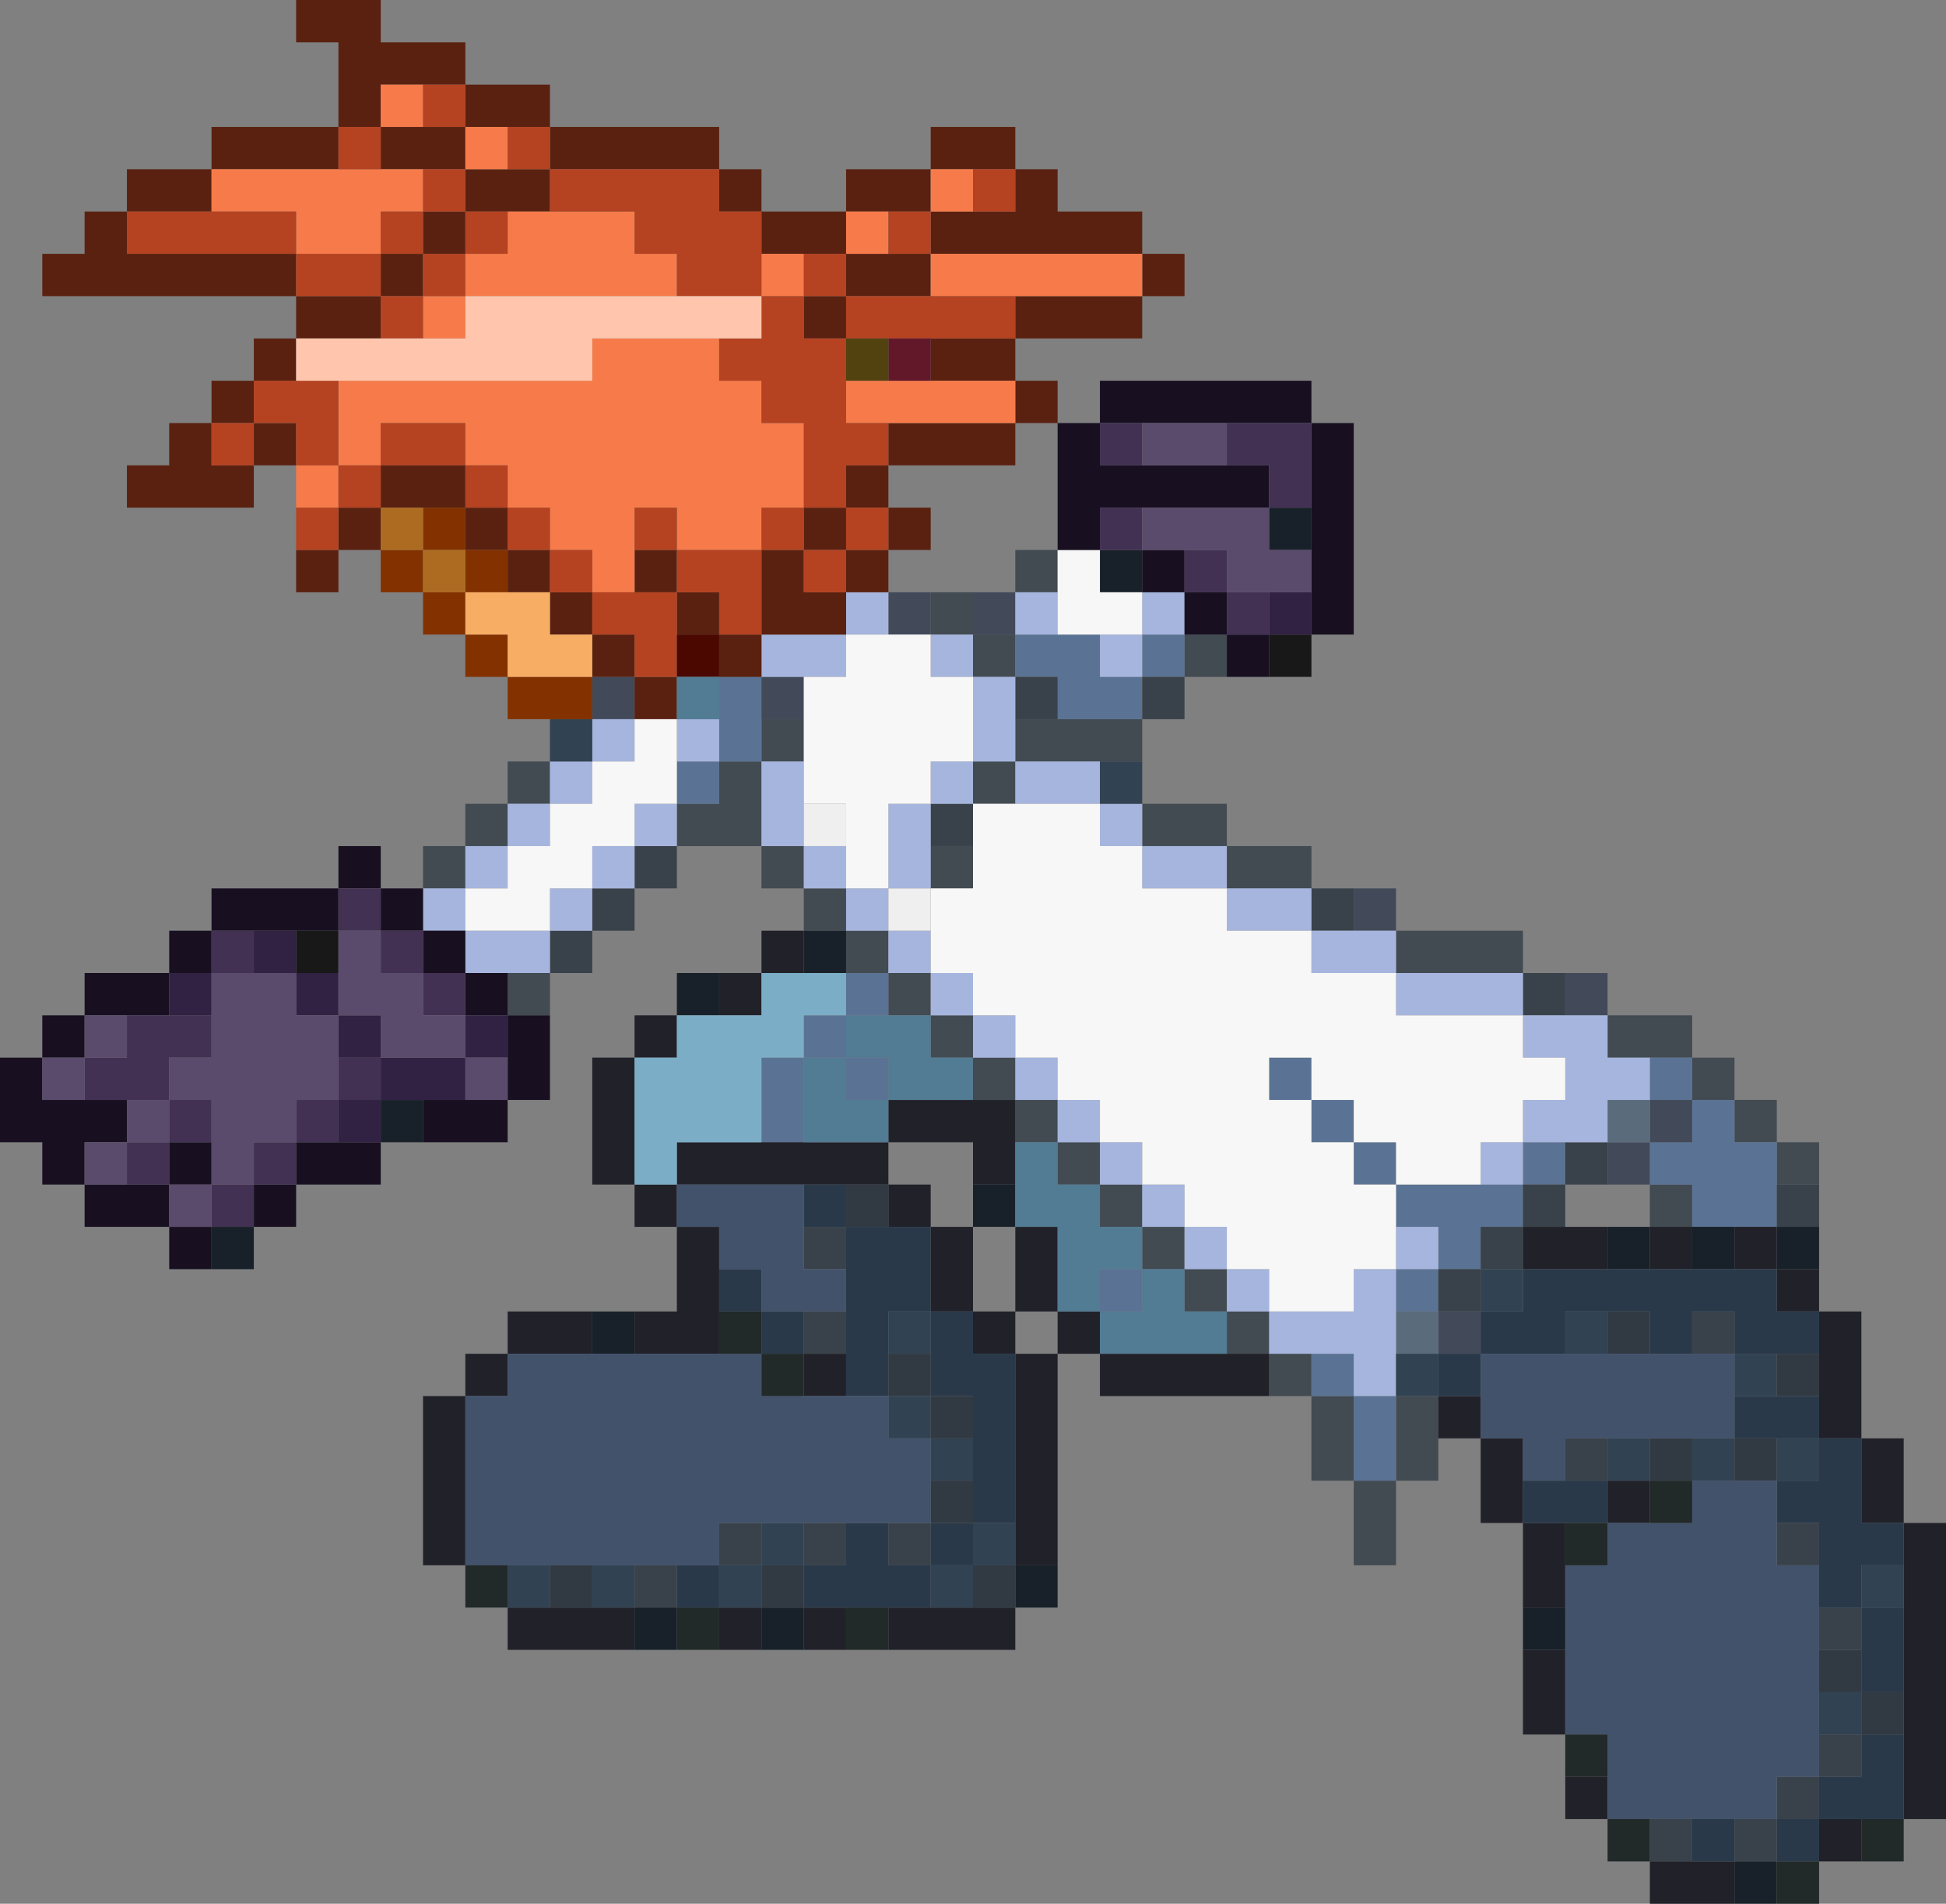 <?xml version="1.0" encoding="UTF-8" standalone="no"?>
<svg xmlns:xlink="http://www.w3.org/1999/xlink" height="45.0px" width="46.0px" xmlns="http://www.w3.org/2000/svg">
  <rect width="100%" height="100%" fill="#808080" stroke="none"/>
  <g transform="matrix(1.0, 0.0, 0.0, 1.0, -123.0, -18.0)">
    <path d="M161.0 42.0 L163.0 42.0 163.0 43.0 164.0 43.0 164.0 44.0 165.0 44.0 165.0 45.0 166.0 45.0 166.0 46.0 165.0 46.0 165.0 45.0 164.0 45.0 164.0 44.0 163.0 44.0 163.0 43.0 162.0 43.0 161.0 43.0 161.0 42.0 M157.0 52.0 L157.0 53.0 156.0 53.0 156.0 55.0 155.0 55.0 155.0 53.0 154.0 53.0 154.0 51.0 153.0 51.0 153.0 50.0 152.0 50.0 152.0 49.0 151.0 49.0 151.0 48.0 150.0 48.0 150.0 47.0 149.0 47.0 149.0 46.0 148.0 46.0 148.0 45.0 147.0 45.0 147.0 44.0 146.0 44.0 146.0 43.0 145.0 43.0 145.0 42.0 144.0 42.0 144.0 41.0 143.0 41.0 143.0 40.0 142.0 40.0 142.0 39.0 141.0 39.0 141.0 38.0 139.0 38.0 139.0 37.0 140.0 37.0 140.0 36.0 141.0 36.0 141.0 35.0 142.0 35.0 142.0 36.0 141.0 36.0 141.0 38.0 142.0 38.0 142.0 39.0 143.0 39.0 143.0 40.0 144.0 40.0 144.0 41.0 145.0 41.0 145.0 42.0 146.0 42.0 146.0 43.0 147.0 43.0 147.0 44.0 148.0 44.0 148.0 45.0 149.0 45.0 149.0 46.0 150.0 46.0 150.0 47.0 151.0 47.0 151.0 48.0 152.0 48.0 152.0 49.0 153.0 49.0 153.0 50.0 154.0 50.0 154.0 51.0 155.0 51.0 155.0 53.0 156.0 53.0 156.0 51.0 157.0 51.0 157.0 52.0 M136.0 41.0 L136.0 42.0 135.0 42.0 135.0 41.0 136.0 41.0 M133.0 39.0 L133.0 38.0 134.0 38.0 134.0 37.0 135.0 37.0 135.0 36.0 136.0 36.0 136.0 37.0 135.0 37.0 135.0 38.0 134.0 38.0 134.0 39.0 133.0 39.0 M152.0 34.0 L151.0 34.0 151.0 33.0 152.0 33.0 152.0 34.0 M150.0 35.0 L150.0 36.0 149.0 36.0 147.0 36.0 147.0 37.0 146.0 37.0 146.0 36.0 147.0 36.0 147.0 35.0 148.0 35.0 150.0 35.0 M150.0 37.0 L152.0 37.0 152.0 38.0 154.0 38.0 154.0 39.0 152.0 39.0 152.0 38.0 150.0 38.0 150.0 37.0 M156.0 40.0 L159.0 40.0 159.0 41.0 156.0 41.0 156.0 40.0 M162.0 46.0 L163.0 46.0 163.0 47.0 162.0 47.0 162.0 46.0 M145.0 32.0 L146.0 32.0 146.0 33.0 147.0 33.0 147.0 34.0 146.0 34.0 146.0 33.0 145.0 33.0 145.0 32.0 M147.0 32.0 L147.0 31.0 148.0 31.0 148.0 32.0 147.0 32.0 M146.0 38.0 L146.0 39.0 145.0 39.0 145.0 38.0 146.0 38.0" fill="#424a52" fill-rule="evenodd" stroke="none"/>
    <path d="M162.0 43.0 L163.0 43.0 163.0 44.0 164.0 44.0 164.0 45.0 165.0 45.0 165.0 46.0 165.0 47.0 164.0 47.0 163.0 47.0 163.0 46.0 162.0 46.0 162.0 45.0 163.0 45.0 163.0 44.0 162.0 44.0 162.0 43.0 M160.0 45.0 L160.0 46.0 159.0 46.0 159.0 47.0 158.0 47.0 158.0 48.0 157.0 48.0 157.0 49.0 156.0 49.0 156.0 48.0 157.0 48.0 157.0 47.0 156.0 47.0 156.0 46.0 155.0 46.0 155.0 45.0 154.0 45.0 154.0 44.0 153.0 44.0 153.0 43.0 154.0 43.0 154.0 44.0 155.0 44.0 155.0 45.0 156.0 45.0 156.0 46.0 158.0 46.0 159.0 46.0 159.0 45.0 160.0 45.0 M148.0 33.0 L149.0 33.0 149.0 34.0 150.0 34.0 150.0 33.0 151.0 33.0 151.0 34.0 150.0 34.0 150.0 35.0 148.0 35.0 148.0 34.0 147.0 34.0 147.0 33.0 148.0 33.0 M140.0 34.0 L141.0 34.0 141.0 35.0 141.0 36.0 140.0 36.0 140.0 35.0 140.0 34.0 M139.0 37.0 L139.0 36.0 140.0 36.0 140.0 37.0 139.0 37.0 M142.0 45.0 L141.0 45.0 141.0 43.0 142.0 43.0 142.0 42.0 143.0 42.0 143.0 41.0 144.0 41.0 144.0 42.0 143.0 42.0 143.0 43.0 144.0 43.0 144.0 44.0 143.0 44.0 143.0 43.0 142.0 43.0 142.0 45.0 M154.0 50.0 L155.0 50.0 155.0 51.0 156.0 51.0 156.0 53.0 155.0 53.0 155.0 51.0 154.0 51.0 154.0 50.0 M149.0 49.0 L149.0 48.0 150.0 48.0 150.0 49.0 149.0 49.0" fill="#5a7394" fill-rule="evenodd" stroke="none"/>
    <path d="M166.0 46.0 L166.0 47.0 165.0 47.0 165.0 46.0 166.0 46.0 M139.0 38.0 L139.0 39.0 138.0 39.0 138.0 40.0 137.0 40.0 137.0 41.0 136.0 41.0 136.0 40.0 137.0 40.0 137.0 39.0 138.0 39.0 138.0 38.0 139.0 38.0 M151.0 34.0 L151.0 35.0 150.0 35.0 150.0 34.0 151.0 34.0 M154.0 39.0 L155.0 39.0 155.0 40.0 154.0 40.0 154.0 39.0 M159.0 41.0 L160.0 41.0 160.0 42.0 159.0 42.0 159.0 41.0 M161.0 45.0 L161.0 46.0 160.0 46.0 160.0 45.0 161.0 45.0 M163.0 50.0 L163.0 49.0 164.0 49.0 164.0 50.0 163.0 50.0 M165.0 54.0 L166.0 54.0 166.0 55.0 165.0 55.0 165.0 54.0 M166.0 56.0 L167.0 56.0 167.0 57.0 166.0 57.0 166.0 56.0 M161.0 52.0 L161.0 53.0 160.0 53.0 160.0 52.0 161.0 52.0 M166.0 59.0 L167.0 59.0 167.0 60.0 166.0 60.0 166.0 61.0 165.0 61.0 165.0 60.0 166.0 60.0 166.0 59.0 M162.0 61.0 L163.0 61.0 163.0 62.0 162.0 62.0 162.0 61.0 M164.0 61.0 L165.0 61.0 165.0 62.0 164.0 62.0 164.0 61.0 M142.0 50.0 L142.0 49.0 143.0 49.0 143.0 50.0 142.0 50.0 M145.0 37.0 L146.0 37.0 146.0 38.0 145.0 38.0 145.0 37.0 M147.0 35.0 L147.0 34.0 148.0 34.0 148.0 35.0 147.0 35.0 M142.0 47.0 L143.0 47.0 143.0 48.0 142.0 48.0 142.0 47.0 M157.0 49.0 L157.0 48.0 158.0 48.0 158.0 47.0 159.0 47.0 159.0 46.0 160.0 46.0 160.0 47.0 159.0 47.0 159.0 48.0 158.0 48.0 158.0 49.0 157.0 49.0 M143.0 54.0 L143.0 55.0 142.0 55.0 142.0 54.0 143.0 54.0 M145.0 55.0 L144.0 55.0 144.0 54.0 145.0 54.0 145.0 55.0 M138.0 55.0 L139.0 55.0 139.0 56.0 138.0 56.0 138.0 55.0 M140.0 55.0 L140.0 54.0 141.0 54.0 141.0 55.0 140.0 55.0" fill="#39424a" fill-rule="evenodd" stroke="none"/>
    <path d="M155.0 39.0 L156.0 39.0 156.0 40.0 155.0 40.0 155.0 39.0 M160.0 41.0 L161.0 41.0 161.0 42.0 160.0 42.0 160.0 41.0 M162.0 45.0 L162.0 46.0 161.0 46.0 161.0 45.0 162.0 45.0 162.0 44.0 163.0 44.0 163.0 45.0 162.0 45.0 M158.0 49.0 L158.0 50.0 157.0 50.0 157.0 49.0 158.0 49.0 M144.0 32.0 L145.0 32.0 145.0 33.0 144.0 33.0 144.0 32.0 M146.0 32.0 L147.0 32.0 147.0 33.0 146.0 33.0 146.0 32.0 M137.0 34.0 L138.0 34.0 138.0 35.0 137.0 35.0 137.0 34.0 M141.0 35.0 L141.0 34.0 142.0 34.0 142.0 35.0 141.0 35.0" fill="#424a5a" fill-rule="evenodd" stroke="none"/>
    <path d="M162.0 45.0 L161.0 45.0 161.0 44.0 162.0 44.0 162.0 45.0 M156.0 50.0 L156.0 49.0 157.0 49.0 157.0 50.0 156.0 50.0" fill="#5a6b7b" fill-rule="evenodd" stroke="none"/>
    <path d="M166.0 48.0 L166.0 49.0 167.0 49.0 167.0 52.0 168.0 52.0 168.0 54.0 169.0 54.0 169.0 61.0 168.0 61.0 168.0 59.0 168.0 58.0 168.0 56.0 168.0 55.0 168.0 54.0 167.0 54.0 167.0 52.0 166.0 52.0 166.0 51.0 166.0 50.0 166.0 49.0 165.0 49.0 165.0 48.0 164.0 48.0 164.0 47.0 165.0 47.0 165.0 48.0 166.0 48.0 M167.0 62.0 L166.0 62.0 166.0 61.0 167.0 61.0 167.0 62.0 M164.0 63.0 L162.0 63.0 162.0 62.0 163.0 62.0 164.0 62.0 164.0 63.0 M161.0 61.0 L160.0 61.0 160.0 60.0 161.0 60.0 161.0 61.0 M160.0 59.0 L159.0 59.0 159.0 57.0 160.0 57.0 160.0 59.0 M159.0 56.0 L159.0 54.0 158.0 54.0 158.0 52.0 157.0 52.0 157.0 51.0 158.0 51.0 158.0 52.0 159.0 52.0 159.0 53.0 159.0 54.0 160.0 54.0 160.0 55.0 160.0 56.0 159.0 56.0 M153.0 51.0 L149.0 51.0 149.0 50.0 148.0 50.0 148.0 55.0 147.0 55.0 147.0 54.0 147.0 50.0 148.0 50.0 148.0 49.0 147.0 49.0 147.0 47.0 148.0 47.0 148.0 49.0 149.0 49.0 149.0 50.0 152.0 50.0 153.0 50.0 153.0 51.0 M147.0 56.0 L147.0 57.0 144.0 57.0 144.0 56.0 145.0 56.0 146.0 56.0 147.0 56.0 M143.0 57.0 L142.0 57.0 142.0 56.0 143.0 56.0 143.0 57.0 M141.0 57.0 L140.0 57.0 140.0 56.0 141.0 56.0 141.0 57.0 M138.0 57.0 L135.0 57.0 135.0 56.0 136.0 56.0 137.0 56.0 138.0 56.0 138.0 57.0 M134.0 55.0 L133.0 55.0 133.0 51.0 134.0 51.0 134.0 50.0 135.0 50.0 135.0 49.0 137.0 49.0 137.0 50.0 135.0 50.0 135.0 51.0 134.0 51.0 134.0 55.0 M138.0 49.0 L139.0 49.0 139.0 47.0 138.0 47.0 138.0 46.0 137.0 46.0 137.0 43.0 138.0 43.0 138.0 42.0 139.0 42.0 139.0 43.0 138.0 43.0 138.0 46.0 139.0 46.0 139.0 45.0 141.0 45.0 142.0 45.0 144.0 45.0 144.0 46.0 143.0 46.0 142.0 46.0 139.0 46.0 139.0 47.0 140.0 47.0 140.0 48.0 140.0 49.0 140.0 50.0 138.0 50.0 138.0 49.0 M140.0 41.0 L141.0 41.0 141.0 40.0 142.0 40.0 142.0 41.0 141.0 41.0 141.0 42.0 140.0 42.0 140.0 41.0 M162.0 47.0 L163.0 47.0 163.0 48.0 162.0 48.0 162.0 47.0 M161.0 48.0 L159.0 48.0 159.0 47.0 160.0 47.0 161.0 47.0 161.0 48.0 M162.0 53.0 L162.0 54.0 161.0 54.0 161.0 53.0 162.0 53.0 M144.0 44.0 L146.0 44.0 147.0 44.0 147.0 45.0 147.0 46.0 146.0 46.0 146.0 45.0 144.0 45.0 144.0 44.0 M143.0 50.0 L143.0 51.0 142.0 51.0 142.0 50.0 143.0 50.0 M145.0 49.0 L145.0 47.0 144.0 47.0 144.0 46.0 145.0 46.0 145.0 47.0 146.0 47.0 146.0 49.0 147.0 49.0 147.0 50.0 146.0 50.0 146.0 49.0 145.0 49.0" fill="#212129" fill-rule="evenodd" stroke="none"/>
    <path d="M166.0 47.0 L166.0 48.0 165.0 48.0 165.0 47.0 166.0 47.0 M165.0 63.0 L164.0 63.0 164.0 62.0 165.0 62.0 165.0 63.0 M159.0 57.0 L159.0 56.0 160.0 56.0 160.0 57.0 159.0 57.0 M148.0 55.0 L148.0 56.0 147.0 56.0 147.0 55.0 148.0 55.0 M142.0 57.0 L141.0 57.0 141.0 56.0 142.0 56.0 142.0 57.0 M139.0 57.0 L138.0 57.0 138.0 56.0 139.0 56.0 139.0 57.0 M137.0 49.0 L138.0 49.0 138.0 50.0 137.0 50.0 137.0 49.0 M139.0 42.0 L139.0 41.0 140.0 41.0 140.0 42.0 139.0 42.0 M133.0 45.0 L132.0 45.0 132.0 44.0 133.0 44.0 133.0 45.0 M129.0 47.0 L129.0 48.0 128.0 48.0 128.0 47.0 129.0 47.0 M163.0 47.0 L164.0 47.0 164.0 48.0 163.0 48.0 163.0 47.0 M162.0 48.0 L161.0 48.0 161.0 47.0 162.0 47.0 162.0 48.0 M154.0 30.0 L154.0 31.0 153.0 31.0 153.0 30.0 154.0 30.0 M150.0 32.0 L149.0 32.0 149.0 31.0 150.0 31.0 150.0 32.0 M142.0 41.0 L142.0 40.0 143.0 40.0 143.0 41.0 142.0 41.0 M146.0 46.0 L147.0 46.0 147.0 47.0 146.0 47.0 146.0 46.0" fill="#182129" fill-rule="evenodd" stroke="none"/>
    <path d="M163.0 48.0 L164.0 48.0 165.0 48.0 165.0 49.0 166.0 49.0 166.0 50.0 165.0 50.0 164.0 50.0 164.0 49.0 163.0 49.0 163.0 50.0 162.0 50.0 162.0 49.0 161.0 49.0 160.0 49.0 160.0 50.0 158.0 50.0 158.0 49.0 159.0 49.0 159.0 48.0 161.0 48.0 162.0 48.0 163.0 48.0 M168.0 54.0 L168.0 55.0 167.0 55.0 167.0 56.0 166.0 56.0 166.0 55.0 166.0 54.0 165.0 54.0 165.0 53.0 166.0 53.0 166.0 52.0 165.0 52.0 164.0 52.0 164.0 51.0 165.0 51.0 166.0 51.0 166.0 52.0 167.0 52.0 167.0 54.0 168.0 54.0 M168.0 56.0 L168.0 58.0 167.0 58.0 167.0 57.0 167.0 56.0 168.0 56.0 M168.0 59.0 L168.0 61.0 167.0 61.0 166.0 61.0 166.0 62.0 165.0 62.0 165.0 61.0 166.0 61.0 166.0 60.0 167.0 60.0 167.0 59.0 168.0 59.0 M163.0 61.0 L164.0 61.0 164.0 62.0 163.0 62.0 163.0 61.0 M142.0 46.0 L143.0 46.0 143.0 47.0 144.0 47.0 145.0 47.0 145.0 49.0 146.0 49.0 146.0 50.0 147.0 50.0 147.0 54.0 146.0 54.0 146.0 55.0 145.0 55.0 145.0 56.0 144.0 56.0 143.0 56.0 142.0 56.0 142.0 55.0 143.0 55.0 143.0 54.0 144.0 54.0 144.0 55.0 145.0 55.0 145.0 54.0 146.0 54.0 146.0 53.0 146.0 52.0 146.0 51.0 145.0 51.0 145.0 50.0 145.0 49.0 144.0 49.0 144.0 50.0 144.0 51.0 143.0 51.0 143.0 50.0 143.0 49.0 143.0 48.0 143.0 47.0 142.0 47.0 142.0 46.0 M140.0 49.0 L140.0 48.0 141.0 48.0 141.0 49.0 142.0 49.0 142.0 50.0 141.0 50.0 141.0 49.0 140.0 49.0 M157.0 50.0 L158.0 50.0 158.0 51.0 157.0 51.0 157.0 50.0 M159.0 53.0 L160.0 53.0 161.0 53.0 161.0 54.0 160.0 54.0 159.0 54.0 159.0 53.0 M139.0 55.0 L140.0 55.0 140.0 56.0 139.0 56.0 139.0 55.0" fill="#29394a" fill-rule="evenodd" stroke="none"/>
    <path d="M161.0 42.0 L161.0 43.0 162.0 43.0 162.0 44.0 161.0 44.0 161.0 45.0 160.0 45.0 159.0 45.0 159.0 46.0 158.0 46.0 158.0 45.0 159.0 45.0 159.0 44.0 160.0 44.0 160.0 43.0 159.0 43.0 159.0 42.0 156.0 42.0 156.0 41.0 154.0 41.0 154.0 40.0 152.0 40.0 152.0 39.0 150.0 39.0 150.0 38.0 152.0 38.0 152.0 39.0 154.0 39.0 154.0 40.0 155.0 40.0 156.0 40.0 156.0 41.0 159.0 41.0 159.0 42.0 160.0 42.0 161.0 42.0 M148.0 32.0 L148.0 33.0 147.0 33.0 147.0 32.0 148.0 32.0 M149.0 33.0 L150.0 33.0 150.0 32.0 151.0 32.0 151.0 33.0 150.0 33.0 150.0 34.0 149.0 34.0 149.0 33.0 M135.0 37.0 L136.0 37.0 136.0 36.0 137.0 36.0 137.0 35.0 138.0 35.0 138.0 36.0 137.0 36.0 137.0 37.0 136.0 37.0 136.0 38.0 135.0 38.0 135.0 39.0 134.0 39.0 134.0 40.0 136.0 40.0 136.0 39.0 137.0 39.0 137.0 38.0 138.0 38.0 138.0 37.0 139.0 37.0 139.0 38.0 138.0 38.0 138.0 39.0 137.0 39.0 137.0 40.0 136.0 40.0 136.0 41.0 135.0 41.0 134.0 41.0 134.0 40.0 133.0 40.0 133.0 39.0 134.0 39.0 134.0 38.0 135.0 38.0 135.0 37.0 M141.0 34.0 L141.0 33.0 143.0 33.0 143.0 32.0 144.0 32.0 144.0 33.0 143.0 33.0 143.0 34.0 142.0 34.0 141.0 34.0 M139.0 36.0 L139.0 35.0 140.0 35.0 140.0 36.0 139.0 36.0 M143.0 40.0 L143.0 39.0 142.0 39.0 142.0 38.0 141.0 38.0 141.0 36.0 142.0 36.0 142.0 37.0 142.0 38.0 143.0 38.0 143.0 39.0 144.0 39.0 144.0 37.0 145.0 37.0 145.0 36.0 146.0 36.0 146.0 34.0 145.0 34.0 145.0 33.0 146.0 33.0 146.0 34.0 147.0 34.0 147.0 35.0 147.0 36.0 146.0 36.0 146.0 37.0 145.0 37.0 145.0 38.0 145.0 39.0 144.0 39.0 144.0 40.0 143.0 40.0 M147.0 37.0 L147.0 36.0 149.0 36.0 149.0 37.0 150.0 37.0 150.0 38.0 149.0 38.0 149.0 37.0 147.0 37.0 M145.0 40.0 L145.0 41.0 146.0 41.0 146.0 42.0 147.0 42.0 147.0 43.0 148.0 43.0 148.0 44.0 149.0 44.0 149.0 45.0 150.0 45.0 150.0 46.0 151.0 46.0 151.0 47.0 152.0 47.0 152.0 48.0 153.0 48.0 153.0 49.0 155.0 49.0 155.0 48.0 156.0 48.0 156.0 47.0 157.0 47.0 157.0 48.0 156.0 48.0 156.0 49.0 156.0 50.0 156.0 51.0 155.0 51.0 155.0 50.0 154.0 50.0 153.0 50.0 153.0 49.0 152.0 49.0 152.0 48.0 151.0 48.0 151.0 47.0 150.0 47.0 150.0 46.0 149.0 46.0 149.0 45.0 148.0 45.0 148.0 44.0 147.0 44.0 147.0 43.0 146.0 43.0 146.0 42.0 145.0 42.0 145.0 41.0 144.0 41.0 144.0 40.0 145.0 40.0" fill="#a5b5de" fill-rule="evenodd" stroke="none"/>
    <path d="M136.0 36.0 L136.0 35.0 137.0 35.0 137.0 36.0 136.0 36.0 M150.0 36.0 L150.0 37.0 149.0 37.0 149.0 36.0 150.0 36.0 M159.0 48.0 L159.0 49.0 158.0 49.0 158.0 48.0 159.0 48.0 M160.0 50.0 L160.0 49.0 161.0 49.0 161.0 50.0 160.0 50.0 M164.0 50.0 L165.0 50.0 165.0 51.0 164.0 51.0 164.0 50.0 M168.0 55.0 L168.0 56.0 167.0 56.0 167.0 55.0 168.0 55.0 M165.0 52.0 L166.0 52.0 166.0 53.0 165.0 53.0 165.0 52.0 M163.0 52.0 L164.0 52.0 164.0 53.0 163.0 53.0 163.0 52.0 M162.0 52.0 L162.0 53.0 161.0 53.0 161.0 52.0 162.0 52.0 M166.0 58.0 L167.0 58.0 167.0 59.0 166.0 59.0 166.0 58.0 M156.0 51.0 L156.0 50.0 157.0 50.0 157.0 51.0 156.0 51.0 M144.0 50.0 L144.0 49.0 145.0 49.0 145.0 50.0 144.0 50.0 M147.0 54.0 L147.0 55.0 146.0 55.0 146.0 56.0 145.0 56.0 145.0 55.0 146.0 55.0 146.0 54.0 147.0 54.0 M145.0 51.0 L145.0 52.0 146.0 52.0 146.0 53.0 145.0 53.0 145.0 52.0 144.0 52.0 144.0 51.0 145.0 51.0 M142.0 54.0 L142.0 55.0 141.0 55.0 141.0 56.0 140.0 56.0 140.0 55.0 141.0 55.0 141.0 54.0 142.0 54.0 M135.0 55.0 L136.0 55.0 136.0 56.0 135.0 56.0 135.0 55.0 M137.0 55.0 L138.0 55.0 138.0 56.0 137.0 56.0 137.0 55.0" fill="#314252" fill-rule="evenodd" stroke="none"/>
    <path d="M161.0 49.0 L162.0 49.0 162.0 50.0 161.0 50.0 161.0 49.0 M165.0 50.0 L166.0 50.0 166.0 51.0 165.0 51.0 165.0 50.0 M168.0 58.0 L168.0 59.0 167.0 59.0 167.0 58.0 168.0 58.0 M164.0 52.0 L165.0 52.0 165.0 53.0 164.0 53.0 164.0 52.0 M162.0 52.0 L163.0 52.0 163.0 53.0 162.0 53.0 162.0 52.0 M167.0 58.0 L166.0 58.0 166.0 57.0 167.0 57.0 167.0 58.0 M143.0 46.0 L144.0 46.0 144.0 47.0 143.0 47.0 143.0 46.0 M144.0 51.0 L144.0 50.0 145.0 50.0 145.0 51.0 146.0 51.0 146.0 52.0 145.0 52.0 145.0 51.0 144.0 51.0 M145.0 53.0 L146.0 53.0 146.0 54.0 145.0 54.0 145.0 53.0 M142.0 55.0 L142.0 56.0 141.0 56.0 141.0 55.0 142.0 55.0 M146.0 56.0 L146.0 55.0 147.0 55.0 147.0 56.0 146.0 56.0 M136.0 55.0 L137.0 55.0 137.0 56.0 136.0 56.0 136.0 55.0" fill="#313942" fill-rule="evenodd" stroke="none"/>
    <path d="M158.0 50.0 L160.0 50.0 161.0 50.0 162.0 50.0 163.0 50.0 164.0 50.0 164.0 51.0 164.0 52.0 163.0 52.0 162.0 52.0 161.0 52.0 160.0 52.0 160.0 53.0 159.0 53.0 159.0 52.0 158.0 52.0 158.0 51.0 158.0 50.0 M165.0 53.0 L165.0 54.0 165.0 55.0 166.0 55.0 166.0 56.0 166.0 57.0 166.0 58.0 166.0 59.0 166.0 60.0 165.0 60.0 165.0 61.0 164.0 61.0 163.0 61.0 162.0 61.0 161.0 61.0 161.0 60.0 161.0 59.0 160.0 59.0 160.0 57.0 160.0 56.0 160.0 55.0 161.0 55.0 161.0 54.0 162.0 54.0 163.0 54.0 163.0 53.0 164.0 53.0 165.0 53.0 M139.0 46.0 L142.0 46.0 142.0 47.0 142.0 48.0 143.0 48.0 143.0 49.0 142.0 49.0 141.0 49.0 141.0 48.0 140.0 48.0 140.0 47.0 139.0 47.0 139.0 46.0 M140.0 50.0 L141.0 50.0 141.0 51.0 142.0 51.0 143.0 51.0 144.0 51.0 144.0 52.0 145.0 52.0 145.0 53.0 145.0 54.0 144.0 54.0 143.0 54.0 142.0 54.0 141.0 54.0 140.0 54.0 140.0 55.0 139.0 55.0 138.0 55.0 137.0 55.0 136.0 55.0 135.0 55.0 134.0 55.0 134.0 51.0 135.0 51.0 135.0 50.0 137.0 50.0 138.0 50.0 140.0 50.0" fill="#42526b" fill-rule="evenodd" stroke="none"/>
    <path d="M168.0 61.0 L168.0 62.0 167.0 62.0 167.0 61.0 168.0 61.0 M166.0 62.0 L166.0 63.0 165.0 63.0 165.0 62.0 166.0 62.0 M162.0 62.0 L161.0 62.0 161.0 61.0 162.0 61.0 162.0 62.0 M160.0 60.0 L160.0 59.0 161.0 59.0 161.0 60.0 160.0 60.0 M144.0 57.0 L143.0 57.0 143.0 56.0 144.0 56.0 144.0 57.0 M140.0 57.0 L139.0 57.0 139.0 56.0 140.0 56.0 140.0 57.0 M135.0 56.0 L134.0 56.0 134.0 55.0 135.0 55.0 135.0 56.0 M162.0 53.0 L163.0 53.0 163.0 54.0 162.0 54.0 162.0 53.0 M140.0 49.0 L141.0 49.0 141.0 50.0 140.0 50.0 140.0 49.0 M141.0 50.0 L142.0 50.0 142.0 51.0 141.0 51.0 141.0 50.0 M160.0 54.0 L161.0 54.0 161.0 55.0 160.0 55.0 160.0 54.0" fill="#212929" fill-rule="evenodd" stroke="none"/>
    <path d="M132.0 31.0 L131.0 31.0 131.0 32.0 130.0 32.0 130.0 31.0 131.0 31.0 131.0 30.0 132.0 30.0 132.0 29.0 134.0 29.0 134.0 30.0 133.0 30.0 132.0 30.0 132.0 31.0 M130.0 29.0 L129.0 29.0 129.0 30.0 126.0 30.0 126.0 29.0 127.0 29.0 127.0 28.0 128.0 28.0 128.0 27.0 129.0 27.0 129.0 26.0 130.0 26.0 130.0 25.0 124.0 25.0 124.0 24.0 125.0 24.0 125.0 23.0 126.0 23.0 126.0 22.0 128.0 22.0 128.0 21.0 131.0 21.0 131.0 19.0 130.0 19.0 130.0 18.0 132.0 18.0 132.0 19.0 134.0 19.0 134.0 20.0 136.0 20.0 136.0 21.0 140.0 21.0 140.0 22.0 141.0 22.0 141.0 23.0 143.0 23.0 143.0 22.0 145.0 22.0 145.0 21.0 147.0 21.0 147.0 22.0 148.0 22.0 148.0 23.0 150.0 23.0 150.0 24.0 151.0 24.0 151.0 25.0 150.0 25.0 150.0 26.0 147.0 26.0 147.0 27.0 148.0 27.0 148.0 28.0 147.0 28.0 147.0 27.0 145.0 27.0 145.0 26.0 147.0 26.0 147.0 25.0 150.0 25.0 150.0 24.0 145.0 24.0 145.0 23.0 144.0 23.0 143.0 23.0 143.0 24.0 142.0 24.0 141.0 24.0 141.0 23.0 140.0 23.0 140.0 22.0 136.0 22.0 136.0 21.0 135.0 21.0 134.0 21.0 134.0 20.0 133.0 20.0 132.0 20.0 132.0 21.0 131.0 21.0 131.0 22.0 128.0 22.0 128.0 23.0 126.0 23.0 126.0 24.0 130.0 24.0 130.0 25.0 132.0 25.0 132.0 24.0 133.0 24.0 133.0 25.0 132.0 25.0 132.0 26.0 130.0 26.0 130.0 27.0 129.0 27.0 129.0 28.0 130.0 28.0 130.0 29.0 M146.0 22.0 L145.0 22.0 145.0 23.0 146.0 23.0 147.0 23.0 147.0 22.0 146.0 22.0 M143.0 24.0 L144.0 24.0 145.0 24.0 145.0 25.0 143.0 25.0 143.0 26.0 142.0 26.0 142.0 25.0 143.0 25.0 143.0 24.0 M133.0 21.0 L134.0 21.0 134.0 22.0 133.0 22.0 132.0 22.0 132.0 21.0 133.0 21.0 M135.0 23.0 L134.0 23.0 134.0 22.0 135.0 22.0 136.0 22.0 136.0 23.0 135.0 23.0 M133.0 23.0 L134.0 23.0 134.0 24.0 133.0 24.0 133.0 23.0 M142.0 30.0 L143.0 30.0 143.0 29.0 144.0 29.0 144.0 28.0 147.0 28.0 147.0 29.0 144.0 29.0 144.0 30.0 143.0 30.0 143.0 31.0 142.0 31.0 142.0 30.0 M138.0 32.0 L138.0 31.0 139.0 31.0 139.0 32.0 140.0 32.0 140.0 33.0 141.0 33.0 141.0 31.0 142.0 31.0 142.0 32.0 143.0 32.0 143.0 31.0 144.0 31.0 144.0 30.0 145.0 30.0 145.0 31.0 144.0 31.0 144.0 32.0 143.0 32.0 143.0 33.0 141.0 33.0 141.0 34.0 140.0 34.0 140.0 33.0 139.0 33.0 139.0 32.0 138.0 32.0 M134.0 31.0 L134.0 30.0 135.0 30.0 135.0 31.0 136.0 31.0 136.0 32.0 137.0 32.0 137.0 33.0 138.0 33.0 138.0 34.0 139.0 34.0 139.0 35.0 138.0 35.0 138.0 34.0 137.0 34.0 137.0 33.0 136.0 33.0 136.0 32.0 135.0 32.0 135.0 31.0 134.0 31.0 M129.0 28.0 L128.0 28.0 128.0 29.0 129.0 29.0 129.0 28.0" fill="#5a2110" fill-rule="evenodd" stroke="none"/>
    <path d="M130.0 30.0 L130.0 29.0 131.0 29.0 131.0 30.0 130.0 30.0 M143.0 24.0 L143.0 23.0 144.0 23.0 144.0 24.0 143.0 24.0 M145.0 23.0 L145.0 22.0 146.0 22.0 146.0 23.0 145.0 23.0 M145.0 24.0 L150.0 24.0 150.0 25.0 147.0 25.0 145.0 25.0 145.0 24.0 M145.0 27.0 L147.0 27.0 147.0 28.0 144.0 28.0 143.0 28.0 143.0 27.0 144.0 27.0 145.0 27.0 M130.0 24.0 L130.0 23.0 128.0 23.0 128.0 22.0 131.0 22.0 132.0 22.0 133.0 22.0 133.0 23.0 132.0 23.0 132.0 24.0 130.0 24.0 M132.0 21.0 L132.0 20.0 133.0 20.0 133.0 21.0 132.0 21.0 M134.0 21.0 L135.0 21.0 135.0 22.0 134.0 22.0 134.0 21.0 M141.0 24.0 L142.0 24.0 142.0 25.0 141.0 25.0 141.0 24.0 M135.0 23.0 L136.0 23.0 138.0 23.0 138.0 24.0 139.0 24.0 139.0 25.0 134.0 25.0 134.0 26.0 133.0 26.0 133.0 25.0 134.0 25.0 134.0 24.0 135.0 24.0 135.0 23.0 M140.0 26.0 L140.0 27.0 141.0 27.0 141.0 28.0 142.0 28.0 142.0 30.0 141.0 30.0 141.0 31.0 139.0 31.0 139.0 30.0 138.0 30.0 138.0 31.0 138.0 32.0 137.0 32.0 137.0 31.0 136.0 31.0 136.0 30.0 135.0 30.0 135.0 29.0 134.0 29.0 134.0 28.0 132.0 28.0 132.0 29.0 131.0 29.0 131.0 27.0 137.0 27.0 137.0 26.0 140.0 26.0" fill="#f77b4a" fill-rule="evenodd" stroke="none"/>
    <path d="M130.0 31.0 L130.0 30.0 131.0 30.0 131.0 29.0 130.0 29.0 130.0 28.0 129.0 28.0 129.0 29.0 128.0 29.0 128.0 28.0 129.0 28.0 129.0 27.0 130.0 27.0 131.0 27.0 131.0 29.0 132.0 29.0 132.0 28.0 134.0 28.0 134.0 29.0 135.0 29.0 135.0 30.0 136.0 30.0 136.0 31.0 137.0 31.0 137.0 32.0 138.0 32.0 139.0 32.0 139.0 33.0 139.0 34.0 138.0 34.0 138.0 33.0 137.0 33.0 137.0 32.0 136.0 32.0 136.0 31.0 135.0 31.0 135.0 30.0 134.0 30.0 134.0 29.0 132.0 29.0 132.0 30.0 131.0 30.0 131.0 31.0 130.0 31.0 M142.0 24.0 L143.0 24.0 143.0 25.0 142.0 25.0 142.0 24.0 M144.0 23.0 L145.0 23.0 145.0 24.0 144.0 24.0 144.0 23.0 M146.0 22.0 L147.0 22.0 147.0 23.0 146.0 23.0 146.0 22.0 M147.0 25.0 L147.0 26.0 145.0 26.0 144.0 26.0 143.0 26.0 143.0 25.0 145.0 25.0 147.0 25.0 M130.0 24.0 L126.0 24.0 126.0 23.0 128.0 23.0 130.0 23.0 130.0 24.0 132.0 24.0 132.0 23.0 133.0 23.0 133.0 24.0 134.0 24.0 134.0 23.0 133.0 23.0 133.0 22.0 134.0 22.0 134.0 23.0 135.0 23.0 135.0 24.0 134.0 24.0 134.0 25.0 133.0 25.0 133.0 24.0 132.0 24.0 132.0 25.0 130.0 25.0 130.0 24.0 M131.0 22.0 L131.0 21.0 132.0 21.0 132.0 22.0 131.0 22.0 M133.0 20.0 L134.0 20.0 134.0 21.0 133.0 21.0 133.0 20.0 M135.0 21.0 L136.0 21.0 136.0 22.0 140.0 22.0 140.0 23.0 141.0 23.0 141.0 24.0 141.0 25.0 142.0 25.0 142.0 26.0 143.0 26.0 143.0 27.0 143.0 28.0 144.0 28.0 144.0 29.0 143.0 29.0 143.0 30.0 142.0 30.0 142.0 28.0 141.0 28.0 141.0 27.0 140.0 27.0 140.0 26.0 141.0 26.0 141.0 25.0 139.0 25.0 139.0 24.0 138.0 24.0 138.0 23.0 136.0 23.0 136.0 22.0 135.0 22.0 135.0 21.0 M138.0 31.0 L138.0 30.0 139.0 30.0 139.0 31.0 141.0 31.0 141.0 30.0 142.0 30.0 142.0 31.0 143.0 31.0 143.0 30.0 144.0 30.0 144.0 31.0 143.0 31.0 143.0 32.0 142.0 32.0 142.0 31.0 141.0 31.0 141.0 33.0 140.0 33.0 140.0 32.0 139.0 32.0 139.0 31.0 138.0 31.0 M133.0 26.0 L132.0 26.0 132.0 25.0 133.0 25.0 133.0 26.0" fill="#b54221" fill-rule="evenodd" stroke="none"/>
    <path d="M141.0 25.0 L141.0 26.0 140.0 26.0 137.0 26.0 137.0 27.0 131.0 27.0 130.0 27.0 130.0 26.0 132.0 26.0 133.0 26.0 134.0 26.0 134.0 25.0 139.0 25.0 141.0 25.0" fill="#ffc6ad" fill-rule="evenodd" stroke="none"/>
    <path d="M136.0 35.0 L135.0 35.0 135.0 34.0 134.0 34.0 134.0 33.0 133.0 33.0 133.0 32.0 132.0 32.0 132.0 31.0 133.0 31.0 133.0 32.0 134.0 32.0 134.0 31.0 133.0 31.0 133.0 30.0 134.0 30.0 134.0 31.0 135.0 31.0 135.0 32.0 134.0 32.0 134.0 33.0 135.0 33.0 135.0 34.0 137.0 34.0 137.0 35.0 136.0 35.0" fill="#843100" fill-rule="evenodd" stroke="none"/>
    <path d="M132.0 30.0 L133.0 30.0 133.0 31.0 134.0 31.0 134.0 32.0 133.0 32.0 133.0 31.0 132.0 31.0 132.0 30.0" fill="#ad6b21" fill-rule="evenodd" stroke="none"/>
    <path d="M135.0 32.0 L136.0 32.0 136.0 33.0 137.0 33.0 137.0 34.0 135.0 34.0 135.0 33.0 134.0 33.0 134.0 32.0 135.0 32.0" fill="#f7ad63" fill-rule="evenodd" stroke="none"/>
    <path d="M139.0 34.0 L139.0 33.0 140.0 33.0 140.0 34.0 139.0 34.0" fill="#4a0800" fill-rule="evenodd" stroke="none"/>
    <path d="M148.0 31.0 L149.0 31.0 149.0 32.0 150.0 32.0 150.0 33.0 149.0 33.0 148.0 33.0 148.0 32.0 148.0 31.0 M138.0 35.0 L139.0 35.0 139.0 36.0 139.0 37.0 138.0 37.0 138.0 38.0 137.0 38.0 137.0 39.0 136.0 39.0 136.0 40.0 134.0 40.0 134.0 39.0 135.0 39.0 135.0 38.0 136.0 38.0 136.0 37.0 137.0 37.0 137.0 36.0 138.0 36.0 138.0 35.0 M144.0 33.0 L145.0 33.0 145.0 34.0 146.0 34.0 146.0 36.0 145.0 36.0 145.0 37.0 144.0 37.0 144.0 39.0 143.0 39.0 143.0 38.0 143.0 37.0 142.0 37.0 142.0 36.0 142.0 35.0 142.0 34.0 143.0 34.0 143.0 33.0 144.0 33.0 M147.0 37.0 L149.0 37.0 149.0 38.0 150.0 38.0 150.0 39.0 152.0 39.0 152.0 40.0 154.0 40.0 154.0 41.0 156.0 41.0 156.0 42.0 159.0 42.0 159.0 43.0 160.0 43.0 160.0 44.0 159.0 44.0 159.0 45.0 158.0 45.0 158.0 46.0 156.0 46.0 156.0 45.0 155.0 45.0 155.0 44.0 154.0 44.0 154.0 43.0 153.0 43.0 153.0 44.0 154.0 44.0 154.0 45.0 155.0 45.0 155.0 46.0 156.0 46.0 156.0 47.0 156.0 48.0 155.0 48.0 155.0 49.0 153.0 49.0 153.0 48.0 152.0 48.0 152.0 47.0 151.0 47.0 151.0 46.0 150.0 46.0 150.0 45.0 149.0 45.0 149.0 44.0 148.0 44.0 148.0 43.0 147.0 43.0 147.0 42.0 146.0 42.0 146.0 41.0 145.0 41.0 145.0 40.0 145.0 39.0 146.0 39.0 146.0 38.0 146.0 37.0 147.0 37.0" fill="#f7f7f7" fill-rule="evenodd" stroke="none"/>
    <path d="M139.0 35.0 L139.0 34.0 140.0 34.0 140.0 35.0 139.0 35.0 M144.0 45.0 L142.0 45.0 142.0 43.0 143.0 43.0 143.0 44.0 144.0 44.0 144.0 45.0 M144.0 44.0 L144.0 43.0 143.0 43.0 143.0 42.0 144.0 42.0 145.0 42.0 145.0 43.0 146.0 43.0 146.0 44.0 144.0 44.0 M147.0 46.0 L147.0 45.0 148.0 45.0 148.0 46.0 149.0 46.0 149.0 47.0 150.0 47.0 150.0 48.0 149.0 48.0 149.0 49.0 148.0 49.0 148.0 47.0 147.0 47.0 147.0 46.0 M149.0 50.0 L149.0 49.0 150.0 49.0 150.0 48.0 151.0 48.0 151.0 49.0 152.0 49.0 152.0 50.0 149.0 50.0" fill="#527b94" fill-rule="evenodd" stroke="none"/>
    <path d="M136.0 42.0 L136.0 44.0 135.0 44.0 135.0 45.0 133.0 45.0 133.0 44.0 134.0 44.0 135.0 44.0 135.0 43.0 135.0 42.0 134.0 42.0 134.0 41.0 133.0 41.0 133.0 40.0 134.0 40.0 134.0 41.0 135.0 41.0 135.0 42.0 136.0 42.0 M132.0 45.0 L132.0 46.0 130.0 46.0 130.0 47.0 129.0 47.0 129.0 46.0 130.0 46.0 130.0 45.0 131.0 45.0 132.0 45.0 M128.0 48.0 L127.0 48.0 127.0 47.0 125.0 47.0 125.0 46.0 124.0 46.0 124.0 45.0 123.0 45.0 123.0 43.0 124.0 43.0 124.0 42.0 125.0 42.0 125.0 41.0 127.0 41.0 127.0 40.0 128.0 40.0 128.0 39.0 131.0 39.0 131.0 38.0 132.0 38.0 132.0 39.0 133.0 39.0 133.0 40.0 132.0 40.0 132.0 39.0 131.0 39.0 131.0 40.0 130.0 40.0 129.0 40.0 128.0 40.0 128.0 41.0 127.0 41.0 127.0 42.0 126.0 42.0 125.0 42.0 125.0 43.0 124.0 43.0 124.0 44.0 125.0 44.0 126.0 44.0 126.0 45.0 125.0 45.0 125.0 46.0 126.0 46.0 127.0 46.0 127.0 45.0 128.0 45.0 128.0 46.0 127.0 46.0 127.0 47.0 128.0 47.0 128.0 48.0 M148.0 28.0 L149.0 28.0 149.0 27.0 154.0 27.0 154.0 28.0 155.0 28.0 155.0 33.0 154.0 33.0 154.0 32.0 154.0 31.0 154.0 30.0 154.0 28.0 152.0 28.0 150.0 28.0 149.0 28.0 149.0 29.0 150.0 29.0 152.0 29.0 153.0 29.0 153.0 30.0 150.0 30.0 149.0 30.0 149.0 31.0 148.0 31.0 148.0 28.0 M153.0 34.0 L152.0 34.0 152.0 33.0 153.0 33.0 153.0 34.0 M151.0 32.0 L152.0 32.0 152.0 33.0 151.0 33.0 151.0 32.0 150.0 32.0 150.0 31.0 151.0 31.0 151.0 32.0" fill="#181021" fill-rule="evenodd" stroke="none"/>
    <path d="M154.0 33.0 L154.0 34.0 153.0 34.0 153.0 33.0 154.0 33.0 M130.0 40.0 L131.0 40.0 131.0 41.0 130.0 41.0 130.0 40.0" fill="#181818" fill-rule="evenodd" stroke="none"/>
    <path d="M149.0 31.0 L149.0 30.0 150.0 30.0 150.0 31.0 149.0 31.0 M153.0 30.0 L153.0 29.0 152.0 29.0 152.0 28.0 154.0 28.0 154.0 30.0 153.0 30.0 M150.0 29.0 L149.0 29.0 149.0 28.0 150.0 28.0 150.0 29.0 M131.0 40.0 L131.0 39.0 132.0 39.0 132.0 40.0 133.0 40.0 133.0 41.0 132.0 41.0 132.0 40.0 131.0 40.0 M128.0 40.0 L129.0 40.0 129.0 41.0 128.0 41.0 128.0 40.0 M127.0 42.0 L128.0 42.0 128.0 43.0 127.0 43.0 127.0 44.0 126.0 44.0 125.0 44.0 125.0 43.0 126.0 43.0 126.0 42.0 127.0 42.0 M131.0 43.0 L132.0 43.0 132.0 44.0 131.0 44.0 131.0 45.0 130.0 45.0 130.0 46.0 129.0 46.0 129.0 45.0 130.0 45.0 130.0 44.0 131.0 44.0 131.0 43.0 M134.0 42.0 L133.0 42.0 133.0 41.0 134.0 41.0 134.0 42.0 M126.0 45.0 L127.0 45.0 127.0 44.0 128.0 44.0 128.0 45.0 127.0 45.0 127.0 46.0 126.0 46.0 126.0 45.0 M128.0 46.0 L129.0 46.0 129.0 47.0 128.0 47.0 128.0 46.0 M151.0 31.0 L152.0 31.0 152.0 32.0 153.0 32.0 153.0 33.0 152.0 33.0 152.0 32.0 151.0 32.0 151.0 31.0" fill="#423152" fill-rule="evenodd" stroke="none"/>
    <path d="M154.0 32.0 L154.0 33.0 153.0 33.0 153.0 32.0 154.0 32.0 M129.0 40.0 L130.0 40.0 130.0 41.0 131.0 41.0 131.0 42.0 130.0 42.0 130.0 41.0 129.0 41.0 129.0 40.0 M127.0 42.0 L127.0 41.0 128.0 41.0 128.0 42.0 127.0 42.0 M131.0 43.0 L131.0 42.0 132.0 42.0 132.0 43.0 131.0 43.0 M132.0 43.0 L134.0 43.0 134.0 42.0 135.0 42.0 135.0 43.0 134.0 43.0 134.0 44.0 133.0 44.0 132.0 44.0 132.0 45.0 131.0 45.0 131.0 44.0 132.0 44.0 132.0 43.0" fill="#312142" fill-rule="evenodd" stroke="none"/>
    <path d="M150.0 30.0 L153.0 30.0 153.0 31.0 154.0 31.0 154.0 32.0 153.0 32.0 152.0 32.0 152.0 31.0 151.0 31.0 150.0 31.0 150.0 30.0 M152.0 29.0 L150.0 29.0 150.0 28.0 152.0 28.0 152.0 29.0 M131.0 41.0 L131.0 40.0 132.0 40.0 132.0 41.0 133.0 41.0 133.0 42.0 134.0 42.0 134.0 43.0 132.0 43.0 132.0 42.0 131.0 42.0 131.0 43.0 131.0 44.0 130.0 44.0 130.0 45.0 129.0 45.0 129.0 46.0 128.0 46.0 128.0 45.0 128.0 44.0 127.0 44.0 127.0 45.0 126.0 45.0 126.0 44.0 127.0 44.0 127.0 43.0 128.0 43.0 128.0 42.0 128.0 41.0 129.0 41.0 130.0 41.0 130.0 42.0 131.0 42.0 131.0 41.0 M135.0 43.0 L135.0 44.0 134.0 44.0 134.0 43.0 135.0 43.0 M126.0 42.0 L126.0 43.0 125.0 43.0 125.0 44.0 124.0 44.0 124.0 43.0 125.0 43.0 125.0 42.0 126.0 42.0 M126.0 46.0 L125.0 46.0 125.0 45.0 126.0 45.0 126.0 46.0 M127.0 46.0 L128.0 46.0 128.0 47.0 127.0 47.0 127.0 46.0" fill="#5a4a6b" fill-rule="evenodd" stroke="none"/>
    <path d="M138.0 43.0 L139.0 43.0 139.0 42.0 140.0 42.0 141.0 42.0 141.0 41.0 142.0 41.0 143.0 41.0 143.0 42.0 142.0 42.0 142.0 43.0 141.0 43.0 141.0 45.0 139.0 45.0 139.0 46.0 138.0 46.0 138.0 43.0" fill="#7badc6" fill-rule="evenodd" stroke="none"/>
    <path d="M145.0 26.0 L145.0 27.0 144.0 27.0 144.0 26.0 145.0 26.0" fill="#631829" fill-rule="evenodd" stroke="none"/>
    <path d="M143.0 27.0 L143.0 26.0 144.0 26.0 144.0 27.0 143.0 27.0" fill="#524210" fill-rule="evenodd" stroke="none"/>
    <path d="M142.0 37.0 L143.0 37.0 143.0 38.0 142.0 38.0 142.0 37.0 M145.0 39.0 L145.0 40.0 144.0 40.0 144.0 39.0 145.0 39.0" fill="#efefef" fill-rule="evenodd" stroke="none"/>
  </g>
</svg>
